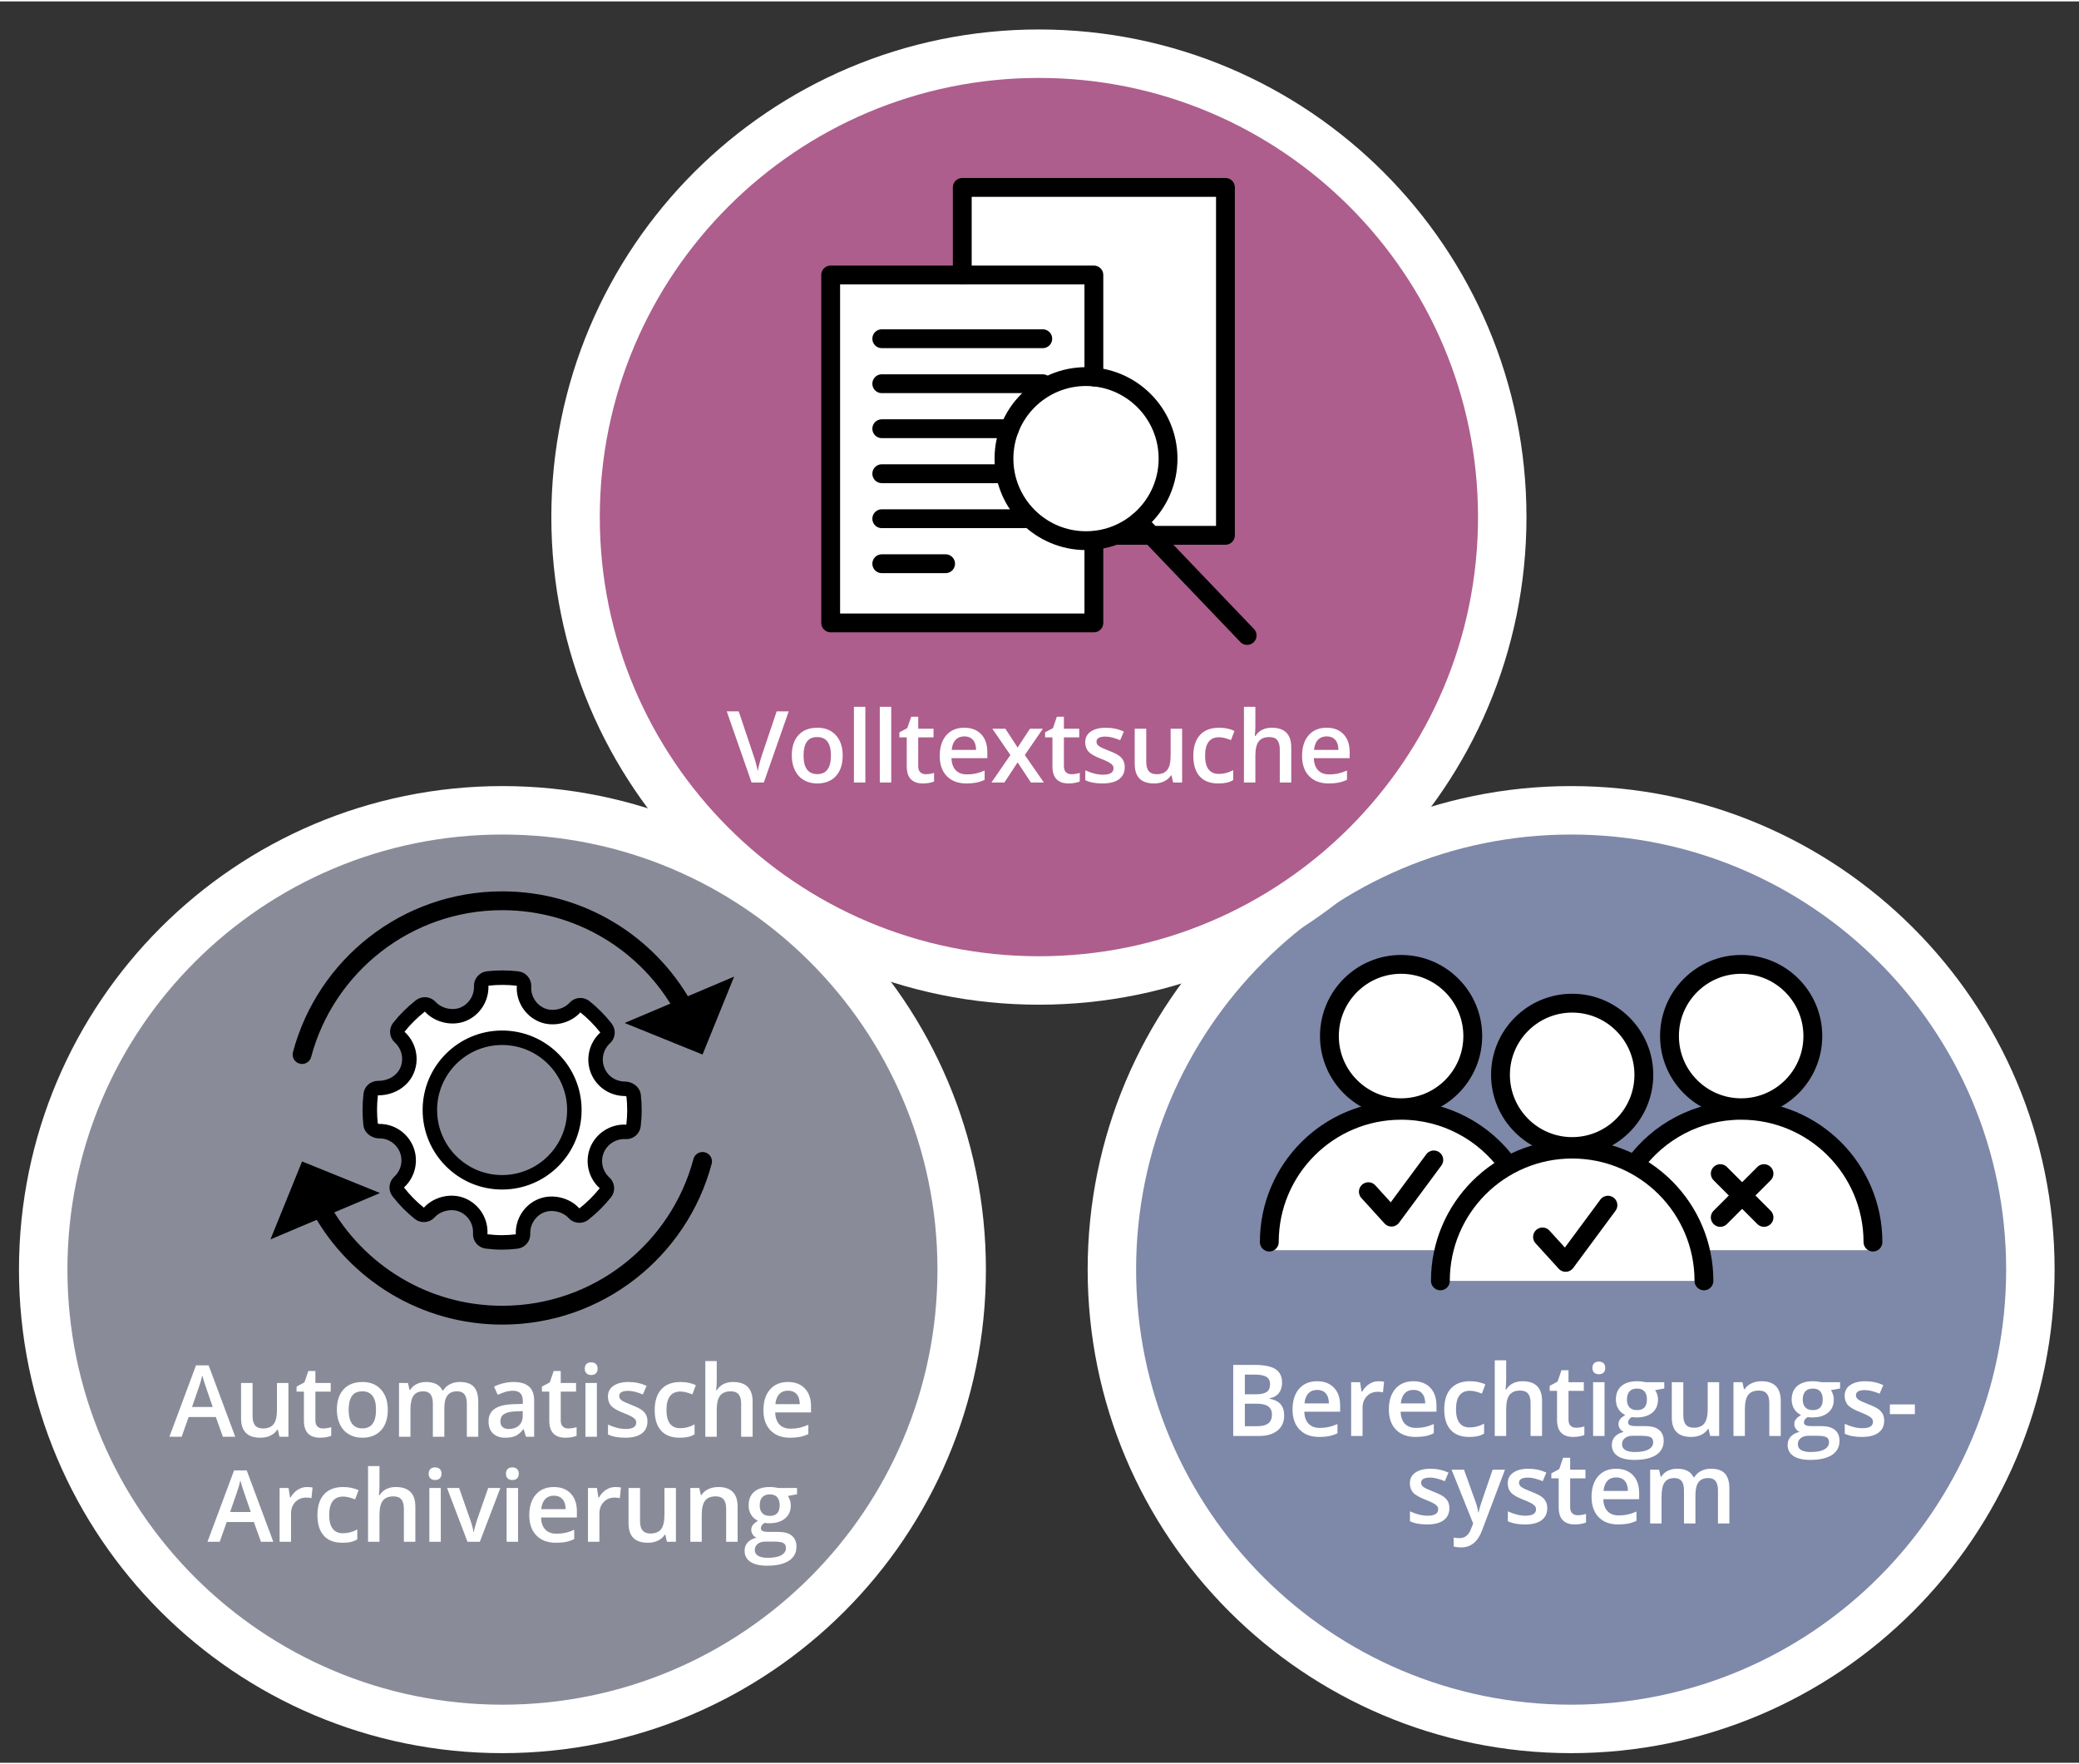 <?xml version="1.0" encoding="UTF-8" standalone="no"?>
<!DOCTYPE svg PUBLIC "-//W3C//DTD SVG 1.1//EN" "http://www.w3.org/Graphics/SVG/1.1/DTD/svg11.dtd">
<svg xmlns="http://www.w3.org/2000/svg" xmlns:xlink="http://www.w3.org/1999/xlink" xmlns:serif="http://www.serif.com/" width="330" height="280" viewBox="0 0 870 737" version="1.1" xml:space="preserve" style="fill-rule:evenodd;clip-rule:evenodd;stroke-linejoin:round;stroke-miterlimit:2;"><rect x="0" y="0" width="870" height="737" fill="#333333" stroke="none"/><rect id="ArtBoard1" x="0" y="0" width="869.179" height="736.056" style="fill:none;"/><g id="Ebene-1" serif:id="Ebene 1"><g><path d="M210.261,712.701c100.546,0 182.04,-81.503 182.04,-182.05c0,-100.546 -81.494,-182.049 -182.04,-182.049c-100.547,0 -182.046,81.503 -182.046,182.049c0,100.547 81.499,182.05 182.046,182.05" style="fill:none;fill-rule:nonzero;stroke:#fff;stroke-width:40.55px;"/><path d="M210.261,712.701c100.546,0 182.04,-81.503 182.04,-182.05c0,-100.546 -81.494,-182.049 -182.04,-182.049c-100.547,0 -182.046,81.503 -182.046,182.049c0,100.547 81.499,182.05 182.046,182.05" style="fill:#898c98;fill-rule:nonzero;"/><g><path d="M93.275,600.585l-2.97,-8.26l-11.373,0l-2.909,8.26l-5.127,0l11.128,-29.867l5.29,0l11.129,29.867l-5.168,0Zm-4.252,-12.451l-2.787,-8.098c-0.204,-0.542 -0.485,-1.397 -0.845,-2.563c-0.359,-1.167 -0.607,-2.021 -0.742,-2.564c-0.366,1.669 -0.902,3.493 -1.607,5.473l-2.686,7.752l8.667,0Z" style="fill:#fff;fill-rule:nonzero;"/><path d="M116.94,600.585l-0.671,-2.95l-0.244,0c-0.665,1.044 -1.611,1.865 -2.839,2.461c-1.227,0.597 -2.627,0.896 -4.201,0.896c-2.726,0 -4.761,-0.679 -6.103,-2.035c-1.343,-1.356 -2.014,-3.411 -2.014,-6.164l0,-14.71l4.821,0l0,13.875c0,1.723 0.353,3.015 1.058,3.876c0.706,0.861 1.811,1.292 3.316,1.292c2.008,0 3.483,-0.6 4.426,-1.8c0.942,-1.201 1.413,-3.212 1.413,-6.033l0,-11.21l4.802,0l0,22.502l-3.764,0Z" style="fill:#fff;fill-rule:nonzero;"/><path d="M135.112,597.126c1.166,0 2.333,-0.183 3.499,-0.549l0,3.601c-0.529,0.23 -1.21,0.424 -2.044,0.58c-0.835,0.156 -1.699,0.234 -2.594,0.234c-4.531,0 -6.796,-2.388 -6.796,-7.162l0,-12.125l-3.072,0l0,-2.116l3.296,-1.75l1.628,-4.761l2.95,0l0,5.005l6.408,0l0,3.622l-6.408,0l0,12.044c0,1.153 0.288,2.004 0.864,2.553c0.577,0.549 1.333,0.824 2.269,0.824Z" style="fill:#fff;fill-rule:nonzero;"/><path d="M162.276,589.293c0,3.676 -0.943,6.545 -2.828,8.606c-1.885,2.062 -4.51,3.093 -7.873,3.093c-2.103,0 -3.961,-0.475 -5.575,-1.425c-1.614,-0.949 -2.855,-2.312 -3.723,-4.089c-0.868,-1.777 -1.302,-3.838 -1.302,-6.185c0,-3.648 0.936,-6.497 2.807,-8.545c1.872,-2.048 4.51,-3.072 7.915,-3.072c3.255,0 5.832,1.048 7.731,3.144c1.899,2.095 2.848,4.92 2.848,8.473Zm-16.378,0c0,5.195 1.92,7.792 5.758,7.792c3.798,0 5.697,-2.597 5.697,-7.792c0,-5.14 -1.913,-7.711 -5.738,-7.711c-2.007,0 -3.462,0.665 -4.364,1.994c-0.902,1.329 -1.353,3.235 -1.353,5.717Z" style="fill:#fff;fill-rule:nonzero;"/><path d="M185.941,600.585l-4.801,0l0,-13.876c0,-1.722 -0.326,-3.007 -0.977,-3.855c-0.651,-0.848 -1.668,-1.272 -3.052,-1.272c-1.844,0 -3.197,0.601 -4.059,1.801c-0.861,1.2 -1.291,3.198 -1.291,5.992l0,11.21l-4.782,0l0,-22.502l3.744,0l0.671,2.95l0.245,0c0.623,-1.071 1.529,-1.899 2.716,-2.482c1.186,-0.583 2.492,-0.875 3.916,-0.875c3.459,0 5.751,1.18 6.877,3.54l0.325,0c0.665,-1.112 1.601,-1.98 2.808,-2.604c1.207,-0.624 2.59,-0.936 4.15,-0.936c2.686,0 4.642,0.678 5.87,2.035c1.227,1.356 1.841,3.424 1.841,6.205l0,14.669l-4.781,0l0,-13.876c0,-1.722 -0.329,-3.007 -0.987,-3.855c-0.658,-0.848 -1.678,-1.272 -3.062,-1.272c-1.858,0 -3.218,0.58 -4.079,1.74c-0.861,1.16 -1.292,2.94 -1.292,5.341l0,11.922Z" style="fill:#fff;fill-rule:nonzero;"/><path d="M220.104,600.585l-0.956,-3.133l-0.163,0c-1.085,1.369 -2.177,2.302 -3.275,2.797c-1.099,0.495 -2.51,0.743 -4.232,0.743c-2.211,0 -3.937,-0.597 -5.178,-1.791c-1.241,-1.193 -1.862,-2.882 -1.862,-5.066c0,-2.319 0.862,-4.069 2.584,-5.249c1.723,-1.18 4.347,-1.824 7.874,-1.932l3.886,-0.123l0,-1.2c0,-1.438 -0.336,-2.512 -1.007,-3.225c-0.672,-0.712 -1.713,-1.068 -3.123,-1.068c-1.153,0 -2.259,0.17 -3.317,0.509c-1.058,0.339 -2.075,0.739 -3.051,1.2l-1.547,-3.418c1.221,-0.637 2.557,-1.122 4.008,-1.454c1.452,-0.333 2.822,-0.499 4.11,-0.499c2.862,0 5.022,0.624 6.48,1.872c1.458,1.248 2.187,3.208 2.187,5.88l0,15.157l-3.418,0Zm-7.121,-3.255c1.736,0 3.13,-0.485 4.181,-1.455c1.051,-0.97 1.577,-2.33 1.577,-4.079l0,-1.953l-2.889,0.122c-2.252,0.081 -3.889,0.457 -4.913,1.129c-1.024,0.671 -1.536,1.699 -1.536,3.082c0,1.004 0.298,1.78 0.895,2.33c0.597,0.549 1.492,0.824 2.685,0.824Z" style="fill:#fff;fill-rule:nonzero;"/><path d="M237.788,597.126c1.166,0 2.332,-0.183 3.499,-0.549l0,3.601c-0.529,0.23 -1.211,0.424 -2.045,0.58c-0.834,0.156 -1.699,0.234 -2.594,0.234c-4.53,0 -6.795,-2.388 -6.795,-7.162l0,-12.125l-3.072,0l0,-2.116l3.296,-1.75l1.627,-4.761l2.95,0l0,5.005l6.409,0l0,3.622l-6.409,0l0,12.044c0,1.153 0.289,2.004 0.865,2.553c0.577,0.549 1.333,0.824 2.269,0.824Z" style="fill:#fff;fill-rule:nonzero;"/><path d="M249.774,600.585l-4.781,0l0,-22.502l4.781,0l0,22.502Zm-5.065,-28.463c0,-0.854 0.233,-1.512 0.701,-1.973c0.468,-0.462 1.136,-0.692 2.004,-0.692c0.841,0 1.496,0.23 1.964,0.692c0.468,0.461 0.702,1.119 0.702,1.973c0,0.814 -0.234,1.455 -0.702,1.923c-0.468,0.468 -1.123,0.702 -1.964,0.702c-0.868,0 -1.536,-0.234 -2.004,-0.702c-0.468,-0.468 -0.701,-1.109 -0.701,-1.923Z" style="fill:#fff;fill-rule:nonzero;"/><path d="M270.937,594.176c0,2.197 -0.8,3.883 -2.401,5.056c-1.6,1.173 -3.892,1.76 -6.876,1.76c-2.998,0 -5.405,-0.455 -7.223,-1.363l0,-4.131c2.645,1.221 5.107,1.832 7.385,1.832c2.944,0 4.415,-0.889 4.415,-2.666c0,-0.569 -0.163,-1.044 -0.488,-1.424c-0.326,-0.38 -0.861,-0.773 -1.607,-1.18c-0.746,-0.407 -1.784,-0.868 -3.113,-1.383c-2.591,-1.004 -4.344,-2.008 -5.259,-3.011c-0.916,-1.004 -1.374,-2.306 -1.374,-3.907c0,-1.926 0.777,-3.421 2.33,-4.486c1.553,-1.064 3.665,-1.597 6.337,-1.597c2.645,0 5.148,0.536 7.508,1.607l-1.547,3.602c-2.427,-1.004 -4.469,-1.506 -6.123,-1.506c-2.523,0 -3.785,0.719 -3.785,2.157c0,0.705 0.329,1.302 0.987,1.79c0.658,0.488 2.092,1.16 4.303,2.014c1.858,0.719 3.208,1.377 4.049,1.974c0.841,0.596 1.465,1.285 1.872,2.065c0.406,0.779 0.61,1.712 0.61,2.797Z" style="fill:#fff;fill-rule:nonzero;"/><path d="M284.389,600.992c-3.405,0 -5.992,-0.994 -7.762,-2.981c-1.77,-1.987 -2.655,-4.839 -2.655,-8.555c0,-3.784 0.926,-6.694 2.777,-8.728c1.851,-2.035 4.527,-3.052 8.026,-3.052c2.374,0 4.51,0.441 6.409,1.323l-1.445,3.845c-2.021,-0.787 -3.689,-1.18 -5.004,-1.18c-3.893,0 -5.84,2.584 -5.84,7.751c0,2.523 0.485,4.419 1.455,5.687c0.97,1.268 2.391,1.902 4.262,1.902c2.13,0 4.144,-0.529 6.043,-1.587l0,4.171c-0.855,0.502 -1.767,0.861 -2.736,1.078c-0.97,0.217 -2.147,0.326 -3.53,0.326Z" style="fill:#fff;fill-rule:nonzero;"/><path d="M314.951,600.585l-4.802,0l0,-13.835c0,-1.736 -0.349,-3.031 -1.048,-3.886c-0.698,-0.854 -1.807,-1.282 -3.326,-1.282c-2.007,0 -3.482,0.601 -4.425,1.801c-0.943,1.2 -1.414,3.211 -1.414,6.032l0,11.17l-4.781,0l0,-31.657l4.781,0l0,8.036c0,1.289 -0.081,2.665 -0.244,4.13l0.305,0c0.651,-1.085 1.556,-1.926 2.716,-2.523c1.16,-0.596 2.513,-0.895 4.059,-0.895c5.452,0 8.179,2.747 8.179,8.24l0,14.669Z" style="fill:#fff;fill-rule:nonzero;"/><path d="M330.64,600.992c-3.499,0 -6.236,-1.021 -8.209,-3.062c-1.973,-2.042 -2.96,-4.853 -2.96,-8.433c0,-3.676 0.915,-6.565 2.746,-8.667c1.831,-2.103 4.347,-3.154 7.548,-3.154c2.971,0 5.317,0.902 7.04,2.706c1.722,1.804 2.584,4.286 2.584,7.446l0,2.584l-14.995,0c0.068,2.184 0.658,3.862 1.77,5.036c1.113,1.173 2.679,1.759 4.7,1.759c1.329,0 2.567,-0.125 3.713,-0.376c1.146,-0.251 2.377,-0.668 3.693,-1.251l0,3.886c-1.167,0.556 -2.347,0.949 -3.54,1.18c-1.194,0.23 -2.557,0.346 -4.09,0.346Zm-0.875,-19.694c-1.519,0 -2.736,0.481 -3.652,1.444c-0.915,0.963 -1.461,2.367 -1.637,4.212l10.213,0c-0.027,-1.859 -0.475,-3.266 -1.343,-4.222c-0.868,-0.956 -2.062,-1.434 -3.581,-1.434Z" style="fill:#fff;fill-rule:nonzero;"/><path d="M109.208,644.532l-2.97,-8.26l-11.373,0l-2.909,8.26l-5.127,0l11.129,-29.866l5.289,0l11.129,29.866l-5.168,0Zm-4.252,-12.451l-2.787,-8.097c-0.203,-0.543 -0.485,-1.397 -0.844,-2.564c-0.36,-1.166 -0.607,-2.021 -0.743,-2.563c-0.366,1.668 -0.902,3.492 -1.607,5.473l-2.686,7.751l8.667,0Z" style="fill:#fff;fill-rule:nonzero;"/><path d="M128.417,621.624c0.963,0 1.756,0.068 2.38,0.203l-0.468,4.456c-0.678,-0.163 -1.383,-0.244 -2.116,-0.244c-1.912,0 -3.462,0.623 -4.649,1.871c-1.186,1.248 -1.78,2.869 -1.78,4.863l0,11.759l-4.781,0l0,-22.501l3.744,0l0.63,3.967l0.244,0c0.746,-1.343 1.72,-2.408 2.92,-3.194c1.2,-0.787 2.492,-1.18 3.876,-1.18Z" style="fill:#fff;fill-rule:nonzero;"/><path d="M143.251,644.939c-3.405,0 -5.992,-0.993 -7.762,-2.98c-1.77,-1.987 -2.655,-4.839 -2.655,-8.556c0,-3.784 0.926,-6.693 2.777,-8.728c1.852,-2.034 4.527,-3.051 8.026,-3.051c2.374,0 4.51,0.441 6.409,1.322l-1.444,3.845c-2.021,-0.786 -3.69,-1.18 -5.005,-1.18c-3.893,0 -5.839,2.584 -5.839,7.752c0,2.523 0.485,4.418 1.454,5.686c0.97,1.268 2.391,1.903 4.263,1.903c2.129,0 4.143,-0.529 6.042,-1.587l0,4.17c-0.854,0.502 -1.767,0.862 -2.736,1.079c-0.97,0.217 -2.147,0.325 -3.53,0.325Z" style="fill:#fff;fill-rule:nonzero;"/><path d="M173.812,644.532l-4.802,0l0,-13.834c0,-1.737 -0.349,-3.032 -1.048,-3.886c-0.698,-0.855 -1.807,-1.282 -3.326,-1.282c-2.007,0 -3.482,0.6 -4.425,1.8c-0.943,1.201 -1.414,3.212 -1.414,6.033l0,11.169l-4.781,0l0,-31.657l4.781,0l0,8.037c0,1.288 -0.081,2.665 -0.244,4.13l0.305,0c0.651,-1.085 1.556,-1.926 2.716,-2.523c1.16,-0.597 2.513,-0.895 4.059,-0.895c5.452,0 8.179,2.746 8.179,8.239l0,14.669Z" style="fill:#fff;fill-rule:nonzero;"/><path d="M184.455,644.532l-4.781,0l0,-22.501l4.781,0l0,22.501Zm-5.066,-28.462c0,-0.855 0.234,-1.513 0.702,-1.974c0.468,-0.461 1.136,-0.692 2.004,-0.692c0.841,0 1.495,0.231 1.963,0.692c0.468,0.461 0.702,1.119 0.702,1.974c0,0.813 -0.234,1.454 -0.702,1.922c-0.468,0.468 -1.122,0.702 -1.963,0.702c-0.868,0 -1.536,-0.234 -2.004,-0.702c-0.468,-0.468 -0.702,-1.109 -0.702,-1.922Z" style="fill:#fff;fill-rule:nonzero;"/><path d="M195.627,644.532l-8.545,-22.501l5.045,0l4.578,13.081c0.787,2.198 1.261,3.975 1.424,5.331l0.163,0c0.122,-0.977 0.597,-2.753 1.424,-5.331l4.578,-13.081l5.086,0l-8.586,22.501l-5.167,0Z" style="fill:#fff;fill-rule:nonzero;"/><path d="M216.788,644.532l-4.781,0l0,-22.501l4.781,0l0,22.501Zm-5.066,-28.462c0,-0.855 0.234,-1.513 0.702,-1.974c0.468,-0.461 1.136,-0.692 2.004,-0.692c0.841,0 1.495,0.231 1.963,0.692c0.468,0.461 0.702,1.119 0.702,1.974c0,0.813 -0.234,1.454 -0.702,1.922c-0.468,0.468 -1.122,0.702 -1.963,0.702c-0.868,0 -1.536,-0.234 -2.004,-0.702c-0.468,-0.468 -0.702,-1.109 -0.702,-1.922Z" style="fill:#fff;fill-rule:nonzero;"/><path d="M232.66,644.939c-3.5,0 -6.236,-1.021 -8.209,-3.062c-1.974,-2.041 -2.961,-4.852 -2.961,-8.433c0,-3.675 0.916,-6.564 2.747,-8.667c1.831,-2.102 4.347,-3.153 7.548,-3.153c2.97,0 5.317,0.902 7.039,2.706c1.723,1.804 2.584,4.286 2.584,7.446l0,2.584l-14.994,0c0.068,2.183 0.658,3.862 1.77,5.035c1.112,1.173 2.679,1.76 4.7,1.76c1.329,0 2.566,-0.126 3.713,-0.376c1.146,-0.251 2.377,-0.668 3.692,-1.252l0,3.886c-1.166,0.556 -2.346,0.95 -3.54,1.18c-1.193,0.231 -2.557,0.346 -4.089,0.346Zm-0.875,-19.694c-1.519,0 -2.736,0.482 -3.652,1.445c-0.916,0.963 -1.461,2.366 -1.638,4.211l10.213,0c-0.027,-1.858 -0.474,-3.265 -1.342,-4.222c-0.868,-0.956 -2.062,-1.434 -3.581,-1.434Z" style="fill:#fff;fill-rule:nonzero;"/><path d="M257.463,621.624c0.963,0 1.756,0.068 2.38,0.203l-0.468,4.456c-0.678,-0.163 -1.383,-0.244 -2.116,-0.244c-1.912,0 -3.462,0.623 -4.648,1.871c-1.187,1.248 -1.781,2.869 -1.781,4.863l0,11.759l-4.781,0l0,-22.501l3.744,0l0.631,3.967l0.244,0c0.746,-1.343 1.719,-2.408 2.919,-3.194c1.201,-0.787 2.492,-1.18 3.876,-1.18Z" style="fill:#fff;fill-rule:nonzero;"/><path d="M279.092,644.532l-0.671,-2.95l-0.244,0c-0.665,1.045 -1.611,1.865 -2.838,2.462c-1.228,0.597 -2.628,0.895 -4.202,0.895c-2.726,0 -4.76,-0.678 -6.103,-2.034c-1.343,-1.357 -2.014,-3.412 -2.014,-6.165l0,-14.709l4.821,0l0,13.875c0,1.722 0.353,3.014 1.058,3.876c0.706,0.861 1.811,1.292 3.317,1.292c2.007,0 3.482,-0.601 4.425,-1.801c0.942,-1.2 1.414,-3.211 1.414,-6.032l0,-11.21l4.801,0l0,22.501l-3.764,0Z" style="fill:#fff;fill-rule:nonzero;"/><path d="M308.677,644.532l-4.802,0l0,-13.834c0,-1.737 -0.349,-3.032 -1.048,-3.886c-0.698,-0.855 -1.807,-1.282 -3.326,-1.282c-2.021,0 -3.499,0.597 -4.435,1.79c-0.936,1.194 -1.404,3.194 -1.404,6.002l0,11.21l-4.781,0l0,-22.501l3.743,0l0.672,2.95l0.244,0c0.678,-1.072 1.641,-1.899 2.889,-2.482c1.248,-0.584 2.631,-0.875 4.15,-0.875c5.398,0 8.098,2.746 8.098,8.239l0,14.669Z" style="fill:#fff;fill-rule:nonzero;"/><path d="M333.541,622.031l0,2.624l-3.845,0.712c0.352,0.475 0.644,1.058 0.874,1.75c0.231,0.692 0.346,1.424 0.346,2.197c0,2.319 -0.8,4.144 -2.4,5.473c-1.601,1.329 -3.805,1.994 -6.613,1.994c-0.718,0 -1.37,-0.054 -1.953,-0.163c-1.031,0.637 -1.546,1.383 -1.546,2.238c0,0.515 0.241,0.902 0.722,1.16c0.482,0.257 1.367,0.386 2.655,0.386l3.927,0c2.482,0 4.367,0.529 5.656,1.587c1.288,1.058 1.933,2.584 1.933,4.578c0,2.55 -1.052,4.516 -3.154,5.9c-2.102,1.383 -5.14,2.075 -9.114,2.075c-3.066,0 -5.405,-0.543 -7.019,-1.628c-1.615,-1.085 -2.422,-2.631 -2.422,-4.638c0,-1.384 0.438,-2.547 1.313,-3.489c0.875,-0.943 2.099,-1.598 3.672,-1.964c-0.637,-0.271 -1.163,-0.708 -1.577,-1.312c-0.413,-0.604 -0.62,-1.238 -0.62,-1.902c0,-0.841 0.237,-1.553 0.712,-2.137c0.475,-0.583 1.18,-1.159 2.116,-1.729c-1.167,-0.502 -2.113,-1.319 -2.838,-2.451c-0.726,-1.133 -1.089,-2.459 -1.089,-3.978c0,-2.441 0.77,-4.333 2.309,-5.676c1.54,-1.343 3.734,-2.014 6.582,-2.014c0.637,0 1.305,0.044 2.004,0.132c0.698,0.088 1.224,0.18 1.577,0.275l7.792,0Zm-17.68,26.001c0,1.03 0.464,1.824 1.394,2.38c0.929,0.556 2.234,0.834 3.916,0.834c2.604,0 4.544,-0.373 5.819,-1.119c1.275,-0.746 1.912,-1.736 1.912,-2.97c0,-0.977 -0.349,-1.672 -1.048,-2.086c-0.698,-0.413 -1.997,-0.62 -3.896,-0.62l-3.621,0c-1.37,0 -2.459,0.322 -3.266,0.966c-0.807,0.645 -1.21,1.516 -1.21,2.615Zm2.055,-18.718c0,1.411 0.363,2.496 1.088,3.255c0.726,0.76 1.767,1.14 3.123,1.14c2.767,0 4.151,-1.479 4.151,-4.436c0,-1.464 -0.343,-2.594 -1.028,-3.387c-0.685,-0.793 -1.726,-1.19 -3.123,-1.19c-1.383,0 -2.431,0.393 -3.143,1.18c-0.712,0.786 -1.068,1.933 -1.068,3.438Z" style="fill:#fff;fill-rule:nonzero;"/></g><g><path d="M210.121,494.116c-16.701,0 -30.231,-13.552 -30.231,-30.246c0,-16.694 13.53,-30.231 30.231,-30.231c16.702,0 30.231,13.537 30.231,30.231c0,16.694 -13.529,30.246 -30.231,30.246Zm55.029,-36.389c-0.178,-1.552 -1.991,-2.733 -3.566,-2.733c-5.071,0 -9.578,-2.971 -11.453,-7.602c-1.937,-4.708 -0.703,-10.203 3.087,-13.676c1.188,-1.088 1.335,-2.894 0.339,-4.191c-2.6,-3.287 -5.549,-6.274 -8.775,-8.852c-1.258,-0.996 -3.102,-0.872 -4.198,0.347c-3.311,3.659 -9.239,5.017 -13.823,3.103c-4.762,-2.022 -7.772,-6.838 -7.471,-12.017c0.093,-1.644 -1.103,-3.048 -2.732,-3.249c-4.129,-0.479 -8.297,-0.494 -12.457,-0.023c-1.597,0.17 -2.786,1.559 -2.732,3.172c0.17,5.109 -2.871,9.871 -7.594,11.816c-4.523,1.837 -10.404,0.494 -13.699,-3.126c-1.089,-1.204 -2.91,-1.335 -4.191,-0.355c-3.303,2.609 -6.329,5.572 -8.945,8.868c-1.027,1.266 -0.872,3.103 0.324,4.191c3.859,3.504 5.102,9.061 3.103,13.822c-1.914,4.554 -6.645,7.471 -12.056,7.471c-1.752,-0.03 -3.002,1.143 -3.195,2.74c-0.478,4.145 -0.486,8.382 -0.023,12.588c0.177,1.575 2.045,2.709 3.627,2.709c4.824,-0.093 9.447,2.879 11.4,7.61c1.929,4.708 0.694,10.211 -3.095,13.684c-1.189,1.088 -1.343,2.902 -0.332,4.16c2.562,3.28 5.518,6.282 8.752,8.883c1.266,1.019 3.118,0.864 4.214,-0.332c3.319,-3.674 9.238,-5.048 13.807,-3.11c4.778,1.999 7.788,6.822 7.494,12.009c-0.1,1.636 1.104,3.064 2.717,3.233c2.115,0.255 4.237,0.402 6.375,0.402c2.03,0 4.059,-0.139 6.074,-0.371c1.613,-0.177 2.801,-1.543 2.747,-3.156c-0.185,-5.133 2.871,-9.887 7.579,-11.809c4.554,-1.867 10.427,-0.501 13.715,3.095c1.104,1.212 2.902,1.359 4.183,0.378c3.303,-2.608 6.321,-5.587 8.953,-8.883c1.019,-1.242 0.872,-3.079 -0.332,-4.191c-3.851,-3.48 -5.102,-9.045 -3.095,-13.815c1.876,-4.491 6.421,-7.517 11.322,-7.517l0.687,0.023c1.59,0.139 3.056,-1.088 3.234,-2.709c0.494,-4.167 0.502,-8.404 0.031,-12.587Z" style="fill:#fff;fill-rule:nonzero;stroke:#000;stroke-width:6.06px;stroke-linejoin:miter;stroke-miterlimit:10;"/><path d="M126.403,440.661c9.865,-37.041 43.644,-64.344 83.798,-64.344c32.514,0 60.855,17.902 75.694,44.383" style="fill:none;fill-rule:nonzero;stroke:#000;stroke-width:7.88px;stroke-linecap:round;stroke-linejoin:miter;stroke-miterlimit:10;"/><path d="M307.216,408.052l-45.84,19.404l32.614,13.204l13.226,-32.608Z" style="fill-rule:nonzero;"/><path d="M293.998,485.389c-9.865,37.041 -43.644,64.333 -83.798,64.333c-32.514,0 -60.855,-17.88 -75.694,-44.366" style="fill:none;fill-rule:nonzero;stroke:#000;stroke-width:7.88px;stroke-linecap:round;stroke-linejoin:miter;stroke-miterlimit:10;"/><path d="M113.182,518.005l45.846,-19.399l-32.619,-13.215l-13.227,32.614Z" style="fill-rule:nonzero;"/></g></g><g><g><path d="M657.474,712.701c100.546,0 182.04,-81.503 182.04,-182.05c0,-100.546 -81.494,-182.049 -182.04,-182.049c-100.547,0 -182.045,81.503 -182.045,182.049c0,100.547 81.498,182.05 182.045,182.05" style="fill:none;fill-rule:nonzero;stroke:#fff;stroke-width:40.55px;"/><path d="M657.474,712.701c100.546,0 182.04,-81.503 182.04,-182.05c0,-100.546 -81.494,-182.049 -182.04,-182.049c-100.547,0 -182.045,81.503 -182.045,182.049c0,100.547 81.498,182.05 182.045,182.05" style="fill:#7e88a8;fill-rule:nonzero;"/><g><path d="M516.069,570.521l8.83,0c4.096,0 7.056,0.597 8.881,1.79c1.824,1.194 2.736,3.079 2.736,5.656c0,1.736 -0.447,3.181 -1.343,4.334c-0.895,1.153 -2.183,1.878 -3.865,2.177l0,0.203c2.089,0.393 3.625,1.17 4.608,2.33c0.983,1.159 1.475,2.729 1.475,4.709c0,2.672 -0.933,4.765 -2.797,6.277c-1.865,1.512 -4.459,2.268 -7.782,2.268l-10.743,0l0,-29.744Zm4.863,12.288l4.679,0c2.035,0 3.52,-0.322 4.456,-0.966c0.936,-0.644 1.404,-1.74 1.404,-3.286c0,-1.397 -0.506,-2.407 -1.516,-3.031c-1.011,-0.624 -2.615,-0.936 -4.812,-0.936l-4.211,0l0,8.219Zm0,3.947l0,9.42l5.167,0c2.035,0 3.571,-0.39 4.609,-1.17c1.037,-0.78 1.556,-2.011 1.556,-3.692c0,-1.547 -0.529,-2.693 -1.587,-3.439c-1.058,-0.746 -2.665,-1.119 -4.822,-1.119l-4.923,0Z" style="fill:#fff;fill-rule:nonzero;"/><path d="M552.06,600.672c-3.499,0 -6.235,-1.02 -8.209,-3.062c-1.973,-2.041 -2.96,-4.852 -2.96,-8.433c0,-3.675 0.915,-6.564 2.746,-8.667c1.832,-2.102 4.348,-3.153 7.549,-3.153c2.97,0 5.316,0.902 7.039,2.706c1.722,1.804 2.584,4.286 2.584,7.446l0,2.584l-14.995,0c0.068,2.184 0.658,3.862 1.77,5.035c1.113,1.173 2.679,1.76 4.7,1.76c1.329,0 2.567,-0.125 3.713,-0.376c1.146,-0.251 2.377,-0.668 3.693,-1.252l0,3.886c-1.167,0.556 -2.347,0.95 -3.54,1.18c-1.194,0.231 -2.557,0.346 -4.09,0.346Zm-0.874,-19.694c-1.52,0 -2.737,0.482 -3.652,1.445c-0.916,0.963 -1.462,2.367 -1.638,4.211l10.213,0c-0.027,-1.858 -0.475,-3.265 -1.343,-4.221c-0.868,-0.957 -2.061,-1.435 -3.58,-1.435Z" style="fill:#fff;fill-rule:nonzero;"/><path d="M576.821,577.357c0.963,0 1.756,0.068 2.38,0.203l-0.468,4.456c-0.678,-0.163 -1.383,-0.244 -2.116,-0.244c-1.912,0 -3.462,0.624 -4.648,1.871c-1.187,1.248 -1.781,2.869 -1.781,4.863l0,11.759l-4.781,0l0,-22.501l3.744,0l0.631,3.967l0.244,0c0.746,-1.343 1.719,-2.407 2.919,-3.194c1.201,-0.787 2.492,-1.18 3.876,-1.18Z" style="fill:#fff;fill-rule:nonzero;"/><path d="M592.365,600.672c-3.499,0 -6.236,-1.02 -8.209,-3.062c-1.974,-2.041 -2.96,-4.852 -2.96,-8.433c0,-3.675 0.915,-6.564 2.746,-8.667c1.831,-2.102 4.347,-3.153 7.548,-3.153c2.971,0 5.317,0.902 7.04,2.706c1.722,1.804 2.583,4.286 2.583,7.446l0,2.584l-14.994,0c0.068,2.184 0.658,3.862 1.77,5.035c1.112,1.173 2.679,1.76 4.7,1.76c1.329,0 2.567,-0.125 3.713,-0.376c1.146,-0.251 2.377,-0.668 3.693,-1.252l0,3.886c-1.167,0.556 -2.347,0.95 -3.541,1.18c-1.193,0.231 -2.556,0.346 -4.089,0.346Zm-0.875,-19.694c-1.519,0 -2.736,0.482 -3.652,1.445c-0.915,0.963 -1.461,2.367 -1.637,4.211l10.213,0c-0.027,-1.858 -0.475,-3.265 -1.343,-4.221c-0.868,-0.957 -2.062,-1.435 -3.581,-1.435Z" style="fill:#fff;fill-rule:nonzero;"/><path d="M614.786,600.672c-3.404,0 -5.992,-0.993 -7.762,-2.98c-1.77,-1.987 -2.655,-4.839 -2.655,-8.555c0,-3.785 0.926,-6.694 2.777,-8.728c1.852,-2.035 4.527,-3.052 8.027,-3.052c2.373,0 4.509,0.441 6.408,1.322l-1.444,3.845c-2.021,-0.786 -3.69,-1.18 -5.005,-1.18c-3.893,0 -5.839,2.584 -5.839,7.752c0,2.523 0.485,4.418 1.454,5.686c0.97,1.269 2.391,1.903 4.263,1.903c2.129,0 4.143,-0.529 6.042,-1.587l0,4.17c-0.854,0.502 -1.766,0.862 -2.736,1.079c-0.97,0.217 -2.147,0.325 -3.53,0.325Z" style="fill:#fff;fill-rule:nonzero;"/><path d="M645.304,600.265l-4.801,0l0,-13.834c0,-1.736 -0.35,-3.032 -1.048,-3.886c-0.699,-0.855 -1.807,-1.282 -3.326,-1.282c-2.008,0 -3.483,0.6 -4.425,1.801c-0.943,1.2 -1.414,3.211 -1.414,6.032l0,11.169l-4.782,0l0,-31.657l4.782,0l0,8.037c0,1.288 -0.082,2.665 -0.245,4.13l0.306,0c0.651,-1.085 1.556,-1.926 2.716,-2.523c1.159,-0.597 2.512,-0.895 4.058,-0.895c5.453,0 8.179,2.746 8.179,8.24l0,14.668Z" style="fill:#fff;fill-rule:nonzero;"/><path d="M659.506,596.807c1.166,0 2.333,-0.183 3.499,-0.55l0,3.601c-0.529,0.231 -1.211,0.424 -2.045,0.58c-0.834,0.156 -1.699,0.234 -2.594,0.234c-4.53,0 -6.795,-2.387 -6.795,-7.161l0,-12.126l-3.072,0l0,-2.116l3.296,-1.749l1.627,-4.761l2.95,0l0,5.005l6.409,0l0,3.621l-6.409,0l0,12.044c0,1.153 0.289,2.004 0.865,2.554c0.577,0.549 1.333,0.824 2.269,0.824Z" style="fill:#fff;fill-rule:nonzero;"/><path d="M671.449,600.265l-4.781,0l0,-22.501l4.781,0l0,22.501Zm-5.066,-28.462c0,-0.855 0.234,-1.513 0.702,-1.974c0.468,-0.461 1.136,-0.692 2.004,-0.692c0.841,0 1.495,0.231 1.963,0.692c0.468,0.461 0.702,1.119 0.702,1.974c0,0.813 -0.234,1.454 -0.702,1.922c-0.468,0.468 -1.122,0.702 -1.963,0.702c-0.868,0 -1.536,-0.234 -2.004,-0.702c-0.468,-0.468 -0.702,-1.109 -0.702,-1.922Z" style="fill:#fff;fill-rule:nonzero;"/><path d="M696.453,577.764l0,2.624l-3.845,0.712c0.353,0.475 0.645,1.058 0.875,1.75c0.231,0.692 0.346,1.424 0.346,2.197c0,2.32 -0.8,4.144 -2.401,5.473c-1.6,1.329 -3.804,1.994 -6.612,1.994c-0.719,0 -1.37,-0.054 -1.953,-0.163c-1.031,0.638 -1.546,1.384 -1.546,2.238c0,0.515 0.241,0.902 0.722,1.16c0.482,0.257 1.367,0.386 2.655,0.386l3.927,0c2.482,0 4.367,0.529 5.656,1.587c1.288,1.058 1.932,2.584 1.932,4.578c0,2.55 -1.051,4.516 -3.153,5.9c-2.102,1.383 -5.141,2.075 -9.115,2.075c-3.065,0 -5.405,-0.542 -7.019,-1.627c-1.614,-1.086 -2.421,-2.632 -2.421,-4.639c0,-1.384 0.438,-2.547 1.312,-3.489c0.875,-0.943 2.099,-1.597 3.673,-1.964c-0.638,-0.271 -1.163,-0.708 -1.577,-1.312c-0.414,-0.603 -0.621,-1.238 -0.621,-1.902c0,-0.841 0.238,-1.553 0.713,-2.136c0.474,-0.584 1.18,-1.16 2.115,-1.73c-1.166,-0.502 -2.112,-1.319 -2.838,-2.451c-0.725,-1.133 -1.088,-2.459 -1.088,-3.978c0,-2.441 0.77,-4.333 2.309,-5.676c1.539,-1.343 3.733,-2.014 6.582,-2.014c0.637,0 1.305,0.044 2.004,0.132c0.698,0.088 1.224,0.18 1.576,0.275l7.792,0Zm-17.679,26.001c0,1.031 0.464,1.824 1.393,2.38c0.929,0.556 2.235,0.834 3.917,0.834c2.604,0 4.543,-0.373 5.818,-1.119c1.275,-0.746 1.913,-1.736 1.913,-2.97c0,-0.977 -0.349,-1.672 -1.048,-2.086c-0.698,-0.413 -1.997,-0.62 -3.896,-0.62l-3.621,0c-1.37,0 -2.459,0.322 -3.266,0.966c-0.807,0.645 -1.21,1.516 -1.21,2.615Zm2.054,-18.718c0,1.411 0.363,2.496 1.089,3.255c0.726,0.76 1.767,1.14 3.123,1.14c2.767,0 4.15,-1.479 4.15,-4.435c0,-1.465 -0.342,-2.594 -1.027,-3.388c-0.685,-0.793 -1.726,-1.19 -3.123,-1.19c-1.384,0 -2.431,0.393 -3.143,1.18c-0.712,0.787 -1.069,1.933 -1.069,3.438Z" style="fill:#fff;fill-rule:nonzero;"/><path d="M715.66,600.265l-0.672,-2.95l-0.244,0c-0.664,1.045 -1.61,1.865 -2.838,2.462c-1.227,0.597 -2.628,0.895 -4.201,0.895c-2.726,0 -4.761,-0.678 -6.104,-2.034c-1.342,-1.357 -2.014,-3.411 -2.014,-6.165l0,-14.709l4.822,0l0,13.875c0,1.723 0.353,3.014 1.058,3.876c0.705,0.861 1.811,1.292 3.316,1.292c2.008,0 3.483,-0.6 4.425,-1.801c0.943,-1.2 1.414,-3.211 1.414,-6.032l0,-11.21l4.802,0l0,22.501l-3.764,0Z" style="fill:#fff;fill-rule:nonzero;"/><path d="M745.201,600.265l-4.801,0l0,-13.834c0,-1.736 -0.349,-3.032 -1.048,-3.886c-0.698,-0.855 -1.807,-1.282 -3.326,-1.282c-2.021,0 -3.5,0.597 -4.435,1.79c-0.936,1.194 -1.404,3.195 -1.404,6.002l0,11.21l-4.781,0l0,-22.501l3.743,0l0.672,2.95l0.244,0c0.678,-1.072 1.641,-1.899 2.889,-2.482c1.248,-0.584 2.631,-0.875 4.15,-0.875c5.398,0 8.097,2.746 8.097,8.24l0,14.668Z" style="fill:#fff;fill-rule:nonzero;"/><path d="M770.023,577.764l0,2.624l-3.845,0.712c0.352,0.475 0.644,1.058 0.875,1.75c0.23,0.692 0.346,1.424 0.346,2.197c0,2.32 -0.801,4.144 -2.401,5.473c-1.601,1.329 -3.805,1.994 -6.612,1.994c-0.719,0 -1.37,-0.054 -1.953,-0.163c-1.031,0.638 -1.547,1.384 -1.547,2.238c0,0.515 0.241,0.902 0.723,1.16c0.481,0.257 1.366,0.386 2.655,0.386l3.926,0c2.482,0 4.368,0.529 5.656,1.587c1.289,1.058 1.933,2.584 1.933,4.578c0,2.55 -1.051,4.516 -3.154,5.9c-2.102,1.383 -5.14,2.075 -9.114,2.075c-3.066,0 -5.405,-0.542 -7.019,-1.627c-1.614,-1.086 -2.421,-2.632 -2.421,-4.639c0,-1.384 0.437,-2.547 1.312,-3.489c0.875,-0.943 2.099,-1.597 3.672,-1.964c-0.637,-0.271 -1.163,-0.708 -1.576,-1.312c-0.414,-0.603 -0.621,-1.238 -0.621,-1.902c0,-0.841 0.237,-1.553 0.712,-2.136c0.475,-0.584 1.18,-1.16 2.116,-1.73c-1.167,-0.502 -2.113,-1.319 -2.838,-2.451c-0.726,-1.133 -1.089,-2.459 -1.089,-3.978c0,-2.441 0.77,-4.333 2.31,-5.676c1.539,-1.343 3.733,-2.014 6.581,-2.014c0.638,0 1.306,0.044 2.004,0.132c0.699,0.088 1.224,0.18 1.577,0.275l7.792,0Zm-17.68,26.001c0,1.031 0.465,1.824 1.394,2.38c0.929,0.556 2.234,0.834 3.916,0.834c2.604,0 4.544,-0.373 5.819,-1.119c1.275,-0.746 1.912,-1.736 1.912,-2.97c0,-0.977 -0.349,-1.672 -1.047,-2.086c-0.699,-0.413 -1.998,-0.62 -3.896,-0.62l-3.622,0c-1.37,0 -2.458,0.322 -3.265,0.966c-0.807,0.645 -1.211,1.516 -1.211,2.615Zm2.055,-18.718c0,1.411 0.363,2.496 1.088,3.255c0.726,0.76 1.767,1.14 3.123,1.14c2.767,0 4.151,-1.479 4.151,-4.435c0,-1.465 -0.343,-2.594 -1.028,-3.388c-0.685,-0.793 -1.726,-1.19 -3.123,-1.19c-1.383,0 -2.431,0.393 -3.143,1.18c-0.712,0.787 -1.068,1.933 -1.068,3.438Z" style="fill:#fff;fill-rule:nonzero;"/><path d="M788.477,593.857c0,2.197 -0.801,3.882 -2.401,5.055c-1.601,1.174 -3.893,1.76 -6.877,1.76c-2.997,0 -5.405,-0.454 -7.222,-1.363l0,-4.13c2.645,1.221 5.106,1.831 7.385,1.831c2.943,0 4.415,-0.888 4.415,-2.665c0,-0.57 -0.163,-1.044 -0.488,-1.424c-0.326,-0.38 -0.862,-0.773 -1.608,-1.18c-0.746,-0.407 -1.783,-0.868 -3.112,-1.384c-2.591,-1.003 -4.344,-2.007 -5.26,-3.011c-0.915,-1.003 -1.373,-2.306 -1.373,-3.906c0,-1.926 0.777,-3.421 2.33,-4.486c1.553,-1.065 3.665,-1.597 6.337,-1.597c2.645,0 5.147,0.536 7.507,1.607l-1.546,3.601c-2.428,-1.004 -4.469,-1.505 -6.124,-1.505c-2.522,0 -3.784,0.718 -3.784,2.156c0,0.705 0.329,1.302 0.987,1.791c0.658,0.488 2.092,1.159 4.303,2.014c1.858,0.719 3.208,1.376 4.049,1.973c0.84,0.597 1.464,1.285 1.871,2.065c0.407,0.78 0.611,1.713 0.611,2.798Z" style="fill:#fff;fill-rule:nonzero;"/><rect x="790.858" y="587.061" width="10.457" height="4.069" style="fill:#fff;fill-rule:nonzero;"/><path d="M606.525,630.471c0,2.197 -0.8,3.882 -2.4,5.056c-1.601,1.173 -3.893,1.759 -6.877,1.759c-2.997,0 -5.405,-0.454 -7.222,-1.363l0,-4.13c2.644,1.221 5.106,1.831 7.385,1.831c2.943,0 4.415,-0.888 4.415,-2.665c0,-0.57 -0.163,-1.044 -0.489,-1.424c-0.325,-0.38 -0.861,-0.773 -1.607,-1.18c-0.746,-0.407 -1.783,-0.868 -3.113,-1.384c-2.59,-1.003 -4.343,-2.007 -5.259,-3.011c-0.915,-1.003 -1.373,-2.305 -1.373,-3.906c0,-1.926 0.776,-3.421 2.329,-4.486c1.553,-1.065 3.666,-1.597 6.338,-1.597c2.645,0 5.147,0.536 7.507,1.607l-1.546,3.601c-2.428,-1.003 -4.469,-1.505 -6.124,-1.505c-2.523,0 -3.784,0.719 -3.784,2.156c0,0.706 0.329,1.302 0.987,1.791c0.658,0.488 2.092,1.159 4.303,2.014c1.858,0.719 3.207,1.377 4.048,1.973c0.841,0.597 1.465,1.285 1.872,2.065c0.407,0.78 0.61,1.713 0.61,2.798Z" style="fill:#fff;fill-rule:nonzero;"/><path d="M607.442,614.378l5.208,0l4.578,12.756c0.691,1.818 1.153,3.527 1.383,5.127l0.163,0c0.122,-0.746 0.346,-1.651 0.671,-2.716c0.326,-1.065 2.048,-6.12 5.168,-15.167l5.168,0l-9.624,25.492c-1.749,4.68 -4.665,7.019 -8.748,7.019c-1.058,0 -2.089,-0.115 -3.092,-0.346l0,-3.784c0.718,0.163 1.539,0.244 2.461,0.244c2.306,0 3.927,-1.336 4.863,-4.008l0.834,-2.115l-9.033,-22.502Z" style="fill:#fff;fill-rule:nonzero;"/><path d="M647.482,630.471c0,2.197 -0.801,3.882 -2.401,5.056c-1.601,1.173 -3.893,1.759 -6.877,1.759c-2.997,0 -5.405,-0.454 -7.222,-1.363l0,-4.13c2.645,1.221 5.106,1.831 7.385,1.831c2.943,0 4.415,-0.888 4.415,-2.665c0,-0.57 -0.163,-1.044 -0.488,-1.424c-0.326,-0.38 -0.862,-0.773 -1.608,-1.18c-0.746,-0.407 -1.783,-0.868 -3.112,-1.384c-2.591,-1.003 -4.344,-2.007 -5.26,-3.011c-0.915,-1.003 -1.373,-2.305 -1.373,-3.906c0,-1.926 0.777,-3.421 2.33,-4.486c1.553,-1.065 3.665,-1.597 6.337,-1.597c2.645,0 5.147,0.536 7.507,1.607l-1.546,3.601c-2.428,-1.003 -4.469,-1.505 -6.124,-1.505c-2.522,0 -3.784,0.719 -3.784,2.156c0,0.706 0.329,1.302 0.987,1.791c0.658,0.488 2.092,1.159 4.303,2.014c1.858,0.719 3.208,1.377 4.049,1.973c0.84,0.597 1.464,1.285 1.871,2.065c0.407,0.78 0.611,1.713 0.611,2.798Z" style="fill:#fff;fill-rule:nonzero;"/><path d="M660.198,633.421c1.167,0 2.333,-0.183 3.499,-0.549l0,3.601c-0.529,0.23 -1.21,0.423 -2.044,0.579c-0.834,0.156 -1.699,0.234 -2.594,0.234c-4.53,0 -6.796,-2.387 -6.796,-7.161l0,-12.126l-3.072,0l0,-2.116l3.296,-1.749l1.628,-4.761l2.95,0l0,5.005l6.409,0l0,3.621l-6.409,0l0,12.045c0,1.152 0.288,2.004 0.865,2.553c0.576,0.549 1.332,0.824 2.268,0.824Z" style="fill:#fff;fill-rule:nonzero;"/><path d="M677.187,637.286c-3.499,0 -6.236,-1.02 -8.209,-3.062c-1.974,-2.041 -2.96,-4.852 -2.96,-8.433c0,-3.675 0.915,-6.564 2.746,-8.667c1.831,-2.102 4.347,-3.153 7.548,-3.153c2.971,0 5.317,0.902 7.04,2.706c1.722,1.804 2.583,4.286 2.583,7.446l0,2.584l-14.994,0c0.068,2.184 0.658,3.862 1.77,5.035c1.112,1.174 2.679,1.76 4.7,1.76c1.329,0 2.567,-0.125 3.713,-0.376c1.146,-0.251 2.377,-0.668 3.692,-1.251l0,3.886c-1.166,0.556 -2.346,0.949 -3.54,1.18c-1.193,0.23 -2.556,0.345 -4.089,0.345Zm-0.875,-19.694c-1.519,0 -2.736,0.482 -3.652,1.445c-0.915,0.963 -1.461,2.367 -1.638,4.211l10.214,0c-0.027,-1.858 -0.475,-3.265 -1.343,-4.221c-0.868,-0.956 -2.062,-1.435 -3.581,-1.435Z" style="fill:#fff;fill-rule:nonzero;"/><path d="M709.496,636.88l-4.802,0l0,-13.876c0,-1.722 -0.325,-3.007 -0.976,-3.855c-0.651,-0.848 -1.669,-1.272 -3.052,-1.272c-1.845,0 -3.198,0.6 -4.059,1.801c-0.861,1.2 -1.292,3.197 -1.292,5.991l0,11.211l-4.781,0l0,-22.502l3.744,0l0.671,2.95l0.244,0c0.624,-1.072 1.529,-1.899 2.716,-2.482c1.187,-0.583 2.492,-0.875 3.917,-0.875c3.458,0 5.75,1.18 6.876,3.54l0.326,0c0.664,-1.112 1.6,-1.98 2.807,-2.604c1.208,-0.624 2.591,-0.936 4.151,-0.936c2.685,0 4.642,0.678 5.869,2.034c1.228,1.357 1.842,3.425 1.842,6.206l0,14.669l-4.782,0l0,-13.876c0,-1.722 -0.328,-3.007 -0.986,-3.855c-0.658,-0.848 -1.679,-1.272 -3.062,-1.272c-1.858,0 -3.218,0.58 -4.079,1.74c-0.862,1.159 -1.292,2.94 -1.292,5.34l0,11.923Z" style="fill:#fff;fill-rule:nonzero;"/></g><path d="M774.216,484.149l-231.995,0l-11.054,38.379l252.608,0l-9.559,-38.379Z" style="fill:#fff;"/><g><path d="M616.311,432.926c0,-16.554 -13.44,-29.993 -29.996,-29.993c-16.555,0 -29.996,13.439 -29.996,29.993c0,16.553 13.441,29.993 29.996,29.993c16.556,0 29.996,-13.44 29.996,-29.993Z" style="fill:#fff;stroke:#000;stroke-width:7.88px;stroke-linecap:round;stroke-linejoin:miter;stroke-miterlimit:10;"/><path d="M531.167,519.132c0,-30.452 24.694,-55.146 55.147,-55.146c18.519,0 34.893,9.129 44.898,23.117" style="fill:#fff;fill-rule:nonzero;stroke:#000;stroke-width:7.88px;stroke-linecap:round;stroke-linejoin:miter;stroke-miterlimit:10;"/><path d="M687.902,449.158c0,-16.554 -13.441,-29.993 -29.996,-29.993c-16.555,0 -29.996,13.439 -29.996,29.993c0,16.554 13.441,29.993 29.996,29.993c16.555,0 29.996,-13.439 29.996,-29.993Z" style="fill:#fff;stroke:#000;stroke-width:7.88px;stroke-linecap:round;stroke-linejoin:miter;stroke-miterlimit:10;"/><path d="M758.619,432.926c0,-16.554 -13.439,-29.993 -29.993,-29.993c-16.553,0 -29.993,13.439 -29.993,29.993c0,16.553 13.44,29.993 29.993,29.993c16.554,0 29.993,-13.44 29.993,-29.993Z" style="fill:#fff;stroke:#000;stroke-width:7.88px;stroke-linecap:round;stroke-linejoin:miter;stroke-miterlimit:10;"/><path d="M683.978,486.762c10.024,-13.801 26.295,-22.779 44.657,-22.779c30.452,0 55.14,24.694 55.14,55.146" style="fill:#fff;fill-rule:nonzero;stroke:#000;stroke-width:7.88px;stroke-linecap:round;stroke-linejoin:miter;stroke-miterlimit:10;"/><path d="M572.618,498.049l9.679,10.641l17.71,-23.939" style="fill:#fff;fill-rule:nonzero;stroke:#000;stroke-width:7.88px;stroke-linecap:round;stroke-linejoin:miter;stroke-miterlimit:10;"/><path d="M719.877,490.485l18.307,18.319" style="fill:none;fill-rule:nonzero;stroke:#000;stroke-width:7.88px;stroke-linecap:round;stroke-linejoin:miter;stroke-miterlimit:10;"/><path d="M719.877,508.806l18.307,-18.32" style="fill:none;fill-rule:nonzero;stroke:#000;stroke-width:7.88px;stroke-linecap:round;stroke-linejoin:miter;stroke-miterlimit:10;"/><path d="M602.758,535.364c0,-30.458 24.694,-55.14 55.152,-55.14c30.452,0 55.14,24.682 55.14,55.14" style="fill:#fff;fill-rule:nonzero;stroke:#000;stroke-width:7.88px;stroke-linecap:round;stroke-linejoin:miter;stroke-miterlimit:10;"/><path d="M645.495,516.984l9.68,10.634l17.703,-23.933" style="fill:#fff;fill-rule:nonzero;stroke:#000;stroke-width:7.88px;stroke-linecap:round;stroke-linejoin:miter;stroke-miterlimit:10;"/></g></g></g><g><path d="M434.751,399.529c101.506,0 183.757,-82.252 183.757,-183.758c0,-101.505 -82.251,-183.757 -183.757,-183.757c-101.506,0 -183.758,82.252 -183.758,183.757c0,101.506 82.252,183.758 183.758,183.758" style="fill:none;fill-rule:nonzero;stroke:#fff;stroke-width:40.55px;"/><path d="M434.751,399.529c101.506,0 183.757,-82.252 183.757,-183.758c0,-101.505 -82.251,-183.757 -183.757,-183.757c-101.506,0 -183.758,82.252 -183.758,183.757c0,101.506 82.252,183.758 183.758,183.758" style="fill:#ad5e8c;fill-rule:nonzero;"/><g><path d="M325.009,297.076l5.045,0l-10.417,29.745l-5.126,0l-10.376,-29.745l5.004,0l6.206,18.494c0.325,0.881 0.671,2.017 1.037,3.408c0.366,1.39 0.604,2.424 0.712,3.102c0.177,-1.031 0.448,-2.224 0.814,-3.58c0.366,-1.357 0.665,-2.361 0.895,-3.012l6.206,-18.412Z" style="fill:#fff;fill-rule:nonzero;"/><path d="M352.641,315.529c0,3.676 -0.943,6.544 -2.828,8.606c-1.885,2.062 -4.51,3.093 -7.874,3.093c-2.102,0 -3.96,-0.475 -5.574,-1.425c-1.614,-0.949 -2.855,-2.312 -3.723,-4.089c-0.868,-1.777 -1.302,-3.838 -1.302,-6.185c0,-3.648 0.936,-6.497 2.807,-8.545c1.872,-2.048 4.51,-3.072 7.915,-3.072c3.255,0 5.832,1.048 7.731,3.143c1.899,2.096 2.848,4.921 2.848,8.474Zm-16.378,0c0,5.195 1.919,7.792 5.758,7.792c3.798,0 5.696,-2.597 5.696,-7.792c0,-5.14 -1.912,-7.711 -5.737,-7.711c-2.007,0 -3.462,0.665 -4.364,1.994c-0.902,1.329 -1.353,3.235 -1.353,5.717Z" style="fill:#fff;fill-rule:nonzero;"/><rect x="357.344" y="295.164" width="4.781" height="31.657" style="fill:#fff;fill-rule:nonzero;"/><rect x="368.172" y="295.164" width="4.781" height="31.657" style="fill:#fff;fill-rule:nonzero;"/><path d="M387.381,323.362c1.167,0 2.333,-0.183 3.5,-0.549l0,3.601c-0.529,0.23 -1.211,0.424 -2.045,0.58c-0.834,0.156 -1.699,0.234 -2.594,0.234c-4.53,0 -6.795,-2.388 -6.795,-7.162l0,-12.126l-3.072,0l0,-2.115l3.296,-1.75l1.627,-4.761l2.95,0l0,5.005l6.409,0l0,3.621l-6.409,0l0,12.045c0,1.153 0.288,2.004 0.865,2.553c0.576,0.549 1.332,0.824 2.268,0.824Z" style="fill:#fff;fill-rule:nonzero;"/><path d="M404.414,327.228c-3.499,0 -6.236,-1.021 -8.209,-3.062c-1.974,-2.042 -2.96,-4.853 -2.96,-8.433c0,-3.676 0.915,-6.565 2.746,-8.667c1.831,-2.103 4.347,-3.154 7.548,-3.154c2.971,0 5.317,0.902 7.04,2.706c1.722,1.804 2.583,4.286 2.583,7.446l0,2.584l-14.994,0c0.068,2.184 0.658,3.862 1.77,5.036c1.112,1.173 2.679,1.759 4.7,1.759c1.329,0 2.567,-0.125 3.713,-0.376c1.146,-0.251 2.377,-0.668 3.692,-1.251l0,3.886c-1.166,0.556 -2.346,0.949 -3.54,1.18c-1.193,0.23 -2.556,0.346 -4.089,0.346Zm-0.875,-19.694c-1.519,0 -2.736,0.481 -3.652,1.444c-0.915,0.963 -1.461,2.367 -1.638,4.211l10.214,0c-0.027,-1.858 -0.475,-3.265 -1.343,-4.221c-0.868,-0.956 -2.062,-1.434 -3.581,-1.434Z" style="fill:#fff;fill-rule:nonzero;"/><path d="M422.81,315.326l-7.548,-11.007l5.452,0l5.127,7.874l5.168,-7.874l5.412,0l-7.569,11.007l7.955,11.495l-5.412,0l-5.554,-8.423l-5.534,8.423l-5.412,0l7.915,-11.495Z" style="fill:#fff;fill-rule:nonzero;"/><path d="M448.347,323.362c1.166,0 2.332,-0.183 3.499,-0.549l0,3.601c-0.529,0.23 -1.211,0.424 -2.045,0.58c-0.834,0.156 -1.699,0.234 -2.594,0.234c-4.53,0 -6.795,-2.388 -6.795,-7.162l0,-12.126l-3.072,0l0,-2.115l3.296,-1.75l1.627,-4.761l2.95,0l0,5.005l6.409,0l0,3.621l-6.409,0l0,12.045c0,1.153 0.289,2.004 0.865,2.553c0.577,0.549 1.333,0.824 2.269,0.824Z" style="fill:#fff;fill-rule:nonzero;"/><path d="M470.669,320.412c0,2.197 -0.8,3.882 -2.401,5.056c-1.6,1.173 -3.893,1.76 -6.876,1.76c-2.998,0 -5.405,-0.455 -7.223,-1.364l0,-4.13c2.645,1.221 5.107,1.831 7.385,1.831c2.944,0 4.415,-0.888 4.415,-2.665c0,-0.569 -0.163,-1.044 -0.488,-1.424c-0.326,-0.38 -0.861,-0.773 -1.607,-1.18c-0.746,-0.407 -1.784,-0.868 -3.113,-1.383c-2.591,-1.004 -4.344,-2.008 -5.259,-3.011c-0.916,-1.004 -1.374,-2.306 -1.374,-3.907c0,-1.926 0.777,-3.421 2.33,-4.486c1.553,-1.065 3.665,-1.597 6.337,-1.597c2.645,0 5.148,0.536 7.508,1.607l-1.547,3.601c-2.427,-1.003 -4.469,-1.505 -6.123,-1.505c-2.523,0 -3.785,0.719 -3.785,2.156c0,0.706 0.329,1.303 0.987,1.791c0.658,0.488 2.092,1.16 4.303,2.014c1.858,0.719 3.208,1.377 4.049,1.973c0.841,0.597 1.465,1.286 1.872,2.066c0.406,0.779 0.61,1.712 0.61,2.797Z" style="fill:#fff;fill-rule:nonzero;"/><path d="M490.92,326.821l-0.672,-2.95l-0.244,0c-0.665,1.044 -1.611,1.865 -2.838,2.461c-1.228,0.597 -2.628,0.896 -4.201,0.896c-2.727,0 -4.761,-0.679 -6.104,-2.035c-1.343,-1.356 -2.014,-3.411 -2.014,-6.165l0,-14.709l4.822,0l0,13.875c0,1.723 0.352,3.015 1.058,3.876c0.705,0.861 1.81,1.292 3.316,1.292c2.007,0 3.482,-0.6 4.425,-1.801c0.943,-1.2 1.414,-3.211 1.414,-6.032l0,-11.21l4.801,0l0,22.502l-3.763,0Z" style="fill:#fff;fill-rule:nonzero;"/><path d="M509.787,327.228c-3.405,0 -5.992,-0.994 -7.762,-2.981c-1.77,-1.987 -2.655,-4.839 -2.655,-8.555c0,-3.784 0.926,-6.694 2.777,-8.728c1.852,-2.035 4.527,-3.052 8.026,-3.052c2.374,0 4.51,0.441 6.409,1.323l-1.444,3.845c-2.021,-0.787 -3.69,-1.18 -5.005,-1.18c-3.893,0 -5.839,2.584 -5.839,7.751c0,2.523 0.485,4.418 1.454,5.687c0.97,1.268 2.391,1.902 4.263,1.902c2.129,0 4.143,-0.529 6.042,-1.587l0,4.171c-0.854,0.502 -1.767,0.861 -2.736,1.078c-0.97,0.217 -2.147,0.326 -3.53,0.326Z" style="fill:#fff;fill-rule:nonzero;"/><path d="M540.352,326.821l-4.801,0l0,-13.835c0,-1.736 -0.349,-3.031 -1.048,-3.886c-0.698,-0.854 -1.807,-1.282 -3.326,-1.282c-2.008,0 -3.483,0.601 -4.425,1.801c-0.943,1.2 -1.414,3.211 -1.414,6.032l0,11.17l-4.781,0l0,-31.657l4.781,0l0,8.036c0,1.289 -0.082,2.665 -0.244,4.13l0.305,0c0.651,-1.085 1.556,-1.926 2.716,-2.523c1.16,-0.596 2.512,-0.895 4.059,-0.895c5.452,0 8.178,2.747 8.178,8.24l0,14.669Z" style="fill:#fff;fill-rule:nonzero;"/><path d="M556.046,327.228c-3.5,0 -6.236,-1.021 -8.209,-3.062c-1.974,-2.042 -2.961,-4.853 -2.961,-8.433c0,-3.676 0.916,-6.565 2.747,-8.667c1.831,-2.103 4.347,-3.154 7.548,-3.154c2.97,0 5.317,0.902 7.039,2.706c1.723,1.804 2.584,4.286 2.584,7.446l0,2.584l-14.994,0c0.068,2.184 0.658,3.862 1.77,5.036c1.112,1.173 2.679,1.759 4.7,1.759c1.329,0 2.566,-0.125 3.713,-0.376c1.146,-0.251 2.377,-0.668 3.692,-1.251l0,3.886c-1.166,0.556 -2.346,0.949 -3.54,1.18c-1.193,0.23 -2.557,0.346 -4.089,0.346Zm-0.875,-19.694c-1.519,0 -2.736,0.481 -3.652,1.444c-0.915,0.963 -1.461,2.367 -1.638,4.211l10.213,0c-0.027,-1.858 -0.474,-3.265 -1.342,-4.221c-0.868,-0.956 -2.062,-1.434 -3.581,-1.434Z" style="fill:#fff;fill-rule:nonzero;"/></g><rect x="403.49" y="77.82" width="110.929" height="146.515" style="fill:#fff;"/><rect x="347.614" y="114.415" width="110.929" height="146.515" style="fill:#fff;"/><g><path d="M402.682,114.47l0,-36.65l110.132,0l0,145.58l-45.005,0" style="fill:none;fill-rule:nonzero;stroke:#000;stroke-width:7.88px;stroke-linecap:round;stroke-linejoin:miter;stroke-miterlimit:10;"/><path d="M457.752,225.638l0,34.41l-110.138,0l0,-145.58l110.138,0l0,42.669" style="fill:none;fill-rule:nonzero;stroke:#000;stroke-width:7.88px;stroke-linecap:round;stroke-linejoin:miter;stroke-miterlimit:10;"/><path d="M368.997,141.141l67.371,0" style="fill:none;fill-rule:nonzero;stroke:#000;stroke-width:7.88px;stroke-linecap:round;stroke-linejoin:miter;stroke-miterlimit:10;"/><path d="M368.997,159.969l67.371,0" style="fill:none;fill-rule:nonzero;stroke:#000;stroke-width:7.88px;stroke-linecap:round;stroke-linejoin:miter;stroke-miterlimit:10;"/><path d="M368.997,178.798l53.505,0" style="fill:none;fill-rule:nonzero;stroke:#000;stroke-width:7.88px;stroke-linecap:round;stroke-linejoin:miter;stroke-miterlimit:10;"/><path d="M368.997,197.623l51.138,0" style="fill:none;fill-rule:nonzero;stroke:#000;stroke-width:7.88px;stroke-linecap:round;stroke-linejoin:miter;stroke-miterlimit:10;"/><path d="M368.997,216.456l59.65,0" style="fill:none;fill-rule:nonzero;stroke:#000;stroke-width:7.88px;stroke-linecap:round;stroke-linejoin:miter;stroke-miterlimit:10;"/><path d="M368.997,235.285l26.713,0" style="fill:none;fill-rule:nonzero;stroke:#000;stroke-width:7.88px;stroke-linecap:round;stroke-linejoin:miter;stroke-miterlimit:10;"/><path d="M488.797,191.309c0,-18.947 -15.383,-34.329 -34.332,-34.329c-18.948,0 -34.332,15.382 -34.332,34.329c0,18.946 15.384,34.329 34.332,34.329c18.949,0 34.332,-15.383 34.332,-34.329Z" style="fill:none;stroke:#000;stroke-width:7.88px;stroke-linecap:round;stroke-linejoin:miter;stroke-miterlimit:10;"/><path d="M476.381,217.732l45.506,47.577" style="fill:none;fill-rule:nonzero;stroke:#000;stroke-width:7.88px;stroke-linecap:round;stroke-linejoin:miter;stroke-miterlimit:10;"/></g></g></g></svg>
